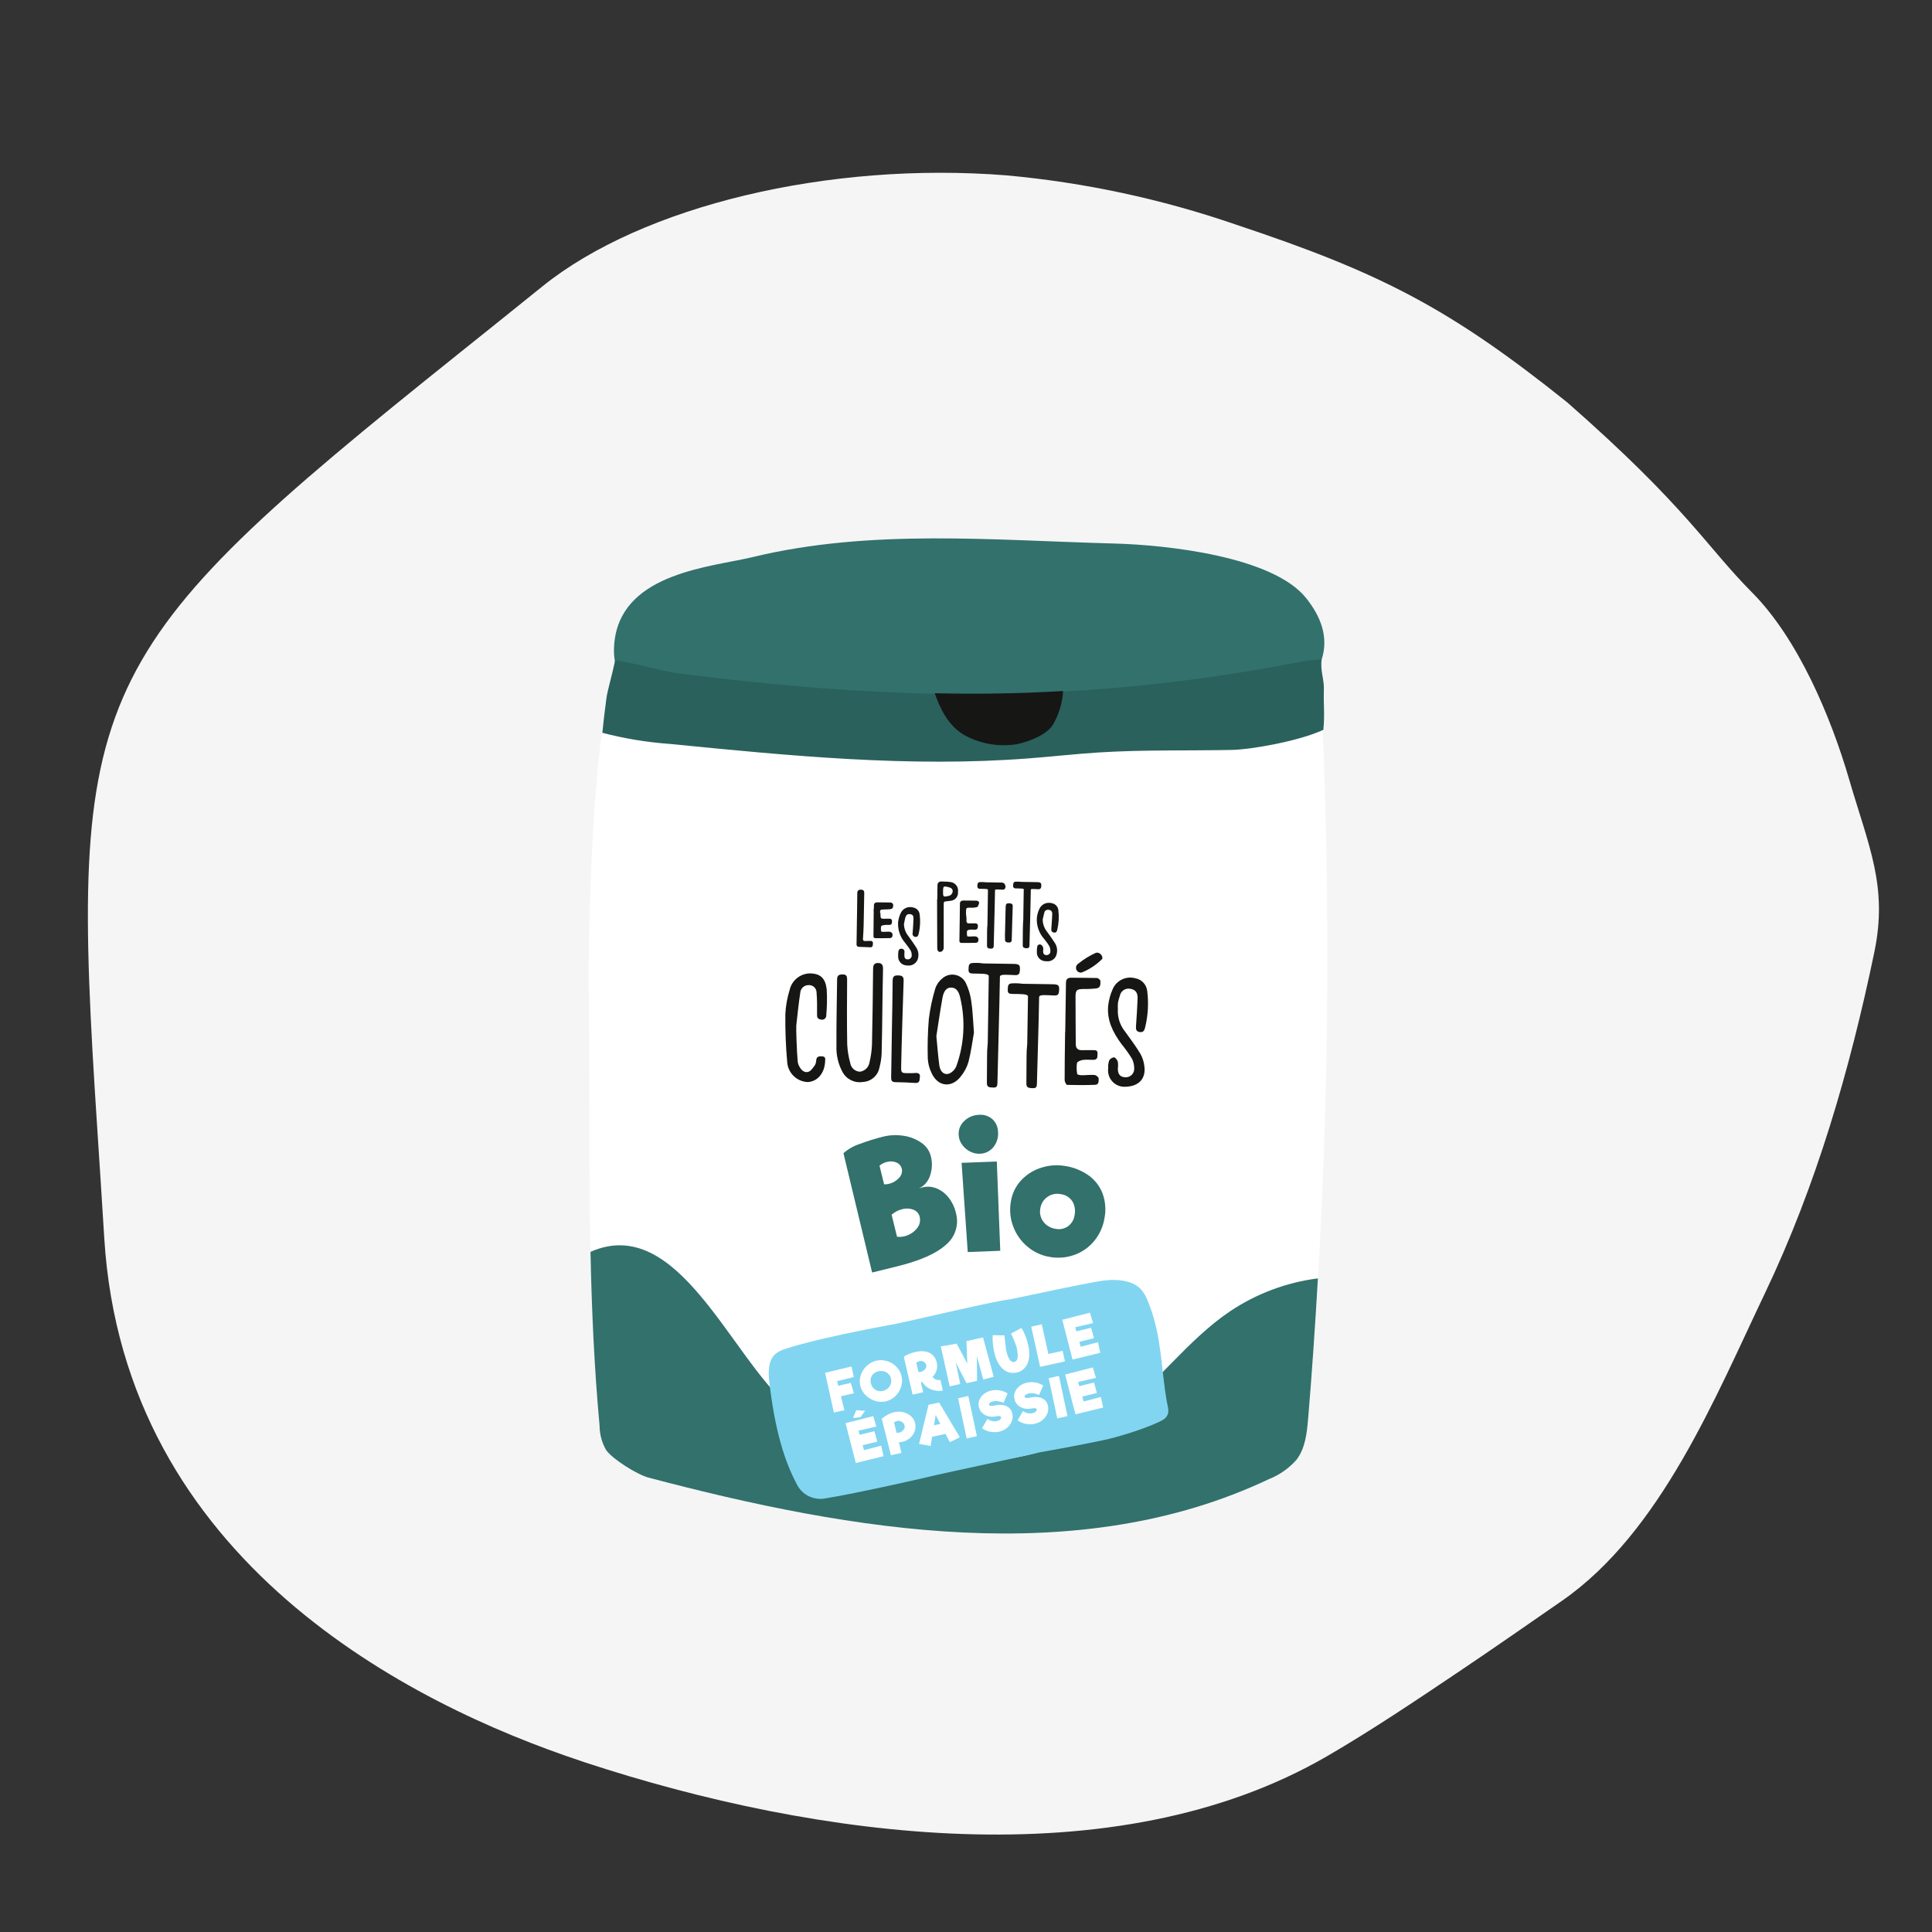 <svg xmlns="http://www.w3.org/2000/svg" xmlns:xlink="http://www.w3.org/1999/xlink" version="1.1" width="366.326pt" height="366.326pt" viewBox="0 0 366.326 366.326">
<rect x="0" y="0" width="366.326" height="366.326" fill="#333333" stroke="none"/>
<defs>
<clipPath id="clip_1">
<path transform="matrix(1,0,0,-1,0,366.326)" d="M0 366.326H366.326V0H0Z"/>
</clipPath>
<path id="font_2_20" d="M.192 .552 .195 .464 .432 .467 .448 .267 .201 .264 .209-.001H.009V.751L.511 .76V.56L.192 .552Z"/>
<path id="font_2_35" d="M.403-.007C.334-.007 .27 .011 .209 .048 .148 .084 .1 .132 .063 .191 .027 .251 .009 .315 .009 .382 .009 .449 .027 .513 .063 .572 .1 .631 .148 .678 .209 .712 .27 .747 .334 .765 .403 .765 .471 .765 .535 .747 .595 .712 .655 .678 .703 .631 .738 .572 .774 .513 .792 .45 .792 .382 .792 .313 .774 .249 .738 .189 .703 .13 .655 .082 .595 .046 .535 .011 .471-.007 .403-.007M.397 .193C.432 .193 .465 .201 .494 .218 .524 .235 .548 .257 .565 .286 .583 .315 .592 .347 .592 .382 .592 .417 .583 .448 .565 .476 .548 .504 .524 .526 .494 .542 .464 .557 .431 .565 .394 .565 .359 .565 .328 .557 .299 .542 .271 .526 .249 .504 .233 .477 .217 .449 .209 .418 .209 .383 .209 .347 .217 .314 .233 .285 .25 .257 .272 .234 .3 .217 .329 .201 .361 .193 .397 .193Z"/>
<path id="font_2_46" d="M.448 .248C.46 .221 .477 .199 .5 .184 .523 .169 .549 .161 .578 .161V-.039C.53-.039 .483-.029 .436-.008 .39 .012 .35 .04 .316 .076 .281 .112 .257 .152 .242 .197L.215 .199 .217 .008H.017L.009 .723C.032 .736 .066 .747 .111 .755 .155 .762 .199 .766 .242 .766 .315 .766 .376 .754 .427 .731 .478 .708 .516 .675 .542 .634 .568 .593 .581 .545 .581 .49 .581 .437 .569 .389 .545 .348 .522 .307 .489 .273 .448 .248M.213 .392C.224 .387 .237 .385 .252 .385 .273 .385 .293 .389 .313 .398 .333 .407 .349 .419 .362 .434 .375 .449 .381 .467 .381 .486 .381 .502 .376 .518 .367 .533 .359 .548 .346 .561 .331 .57 .316 .579 .299 .584 .281 .584 .27 .584 .257 .582 .242 .579 .228 .576 .218 .572 .211 .568L.213 .392Z"/>
<path id="font_2_32" d="M.652-.002 .631 .447 .535-.002H.335L.224 .418 .219 .009 .019 .008V.766L.163 .757 .316 .752 .428 .35 .504 .758H.698 .817L.852 .005 .652-.002Z"/>
<path id="font_2_50" d="M.333-.01C.266-.01 .209 .008 .16 .045 .111 .082 .074 .135 .048 .204 .022 .273 .009 .354 .009 .448 .009 .558 .022 .662 .049 .76L.264 .708C.257 .677 .252 .642 .248 .605 .244 .569 .24 .522 .235 .465L.232 .436C.232 .272 .266 .19 .333 .19 .399 .19 .432 .27 .432 .431 .432 .458 .428 .5 .419 .556 .41 .612 .399 .665 .386 .716L.598 .776C.633 .677 .651 .562 .651 .431 .651 .342 .638 .264 .612 .197 .586 .131 .549 .08 .501 .044 .454 .008 .398-.01 .333-.01Z"/>
<path id="font_2_30" d="M.479 .198V-.002H.009V.76H.209V.198H.479Z"/>
<path id="font_2_15" d="M.563 .212V.012L.035 0 .009 .76 .537 .777 .551 .577 .213 .573 .217 .494 .498 .5 .508 .3 .229 .294 .234 .199 .563 .212Z"/>
<path id="font_2_16" d="M.304 .809 .164 .823 .254 .951 .41 .905 .304 .809M.563 .212V.012L.035 0 .009 .76 .537 .777 .551 .577 .213 .573 .217 .494 .498 .5 .508 .3 .229 .294 .234 .199 .563 .212Z"/>
<path id="font_2_43" d="M.258 .764C.317 .764 .372 .752 .423 .727 .474 .702 .515 .668 .546 .625 .577 .582 .593 .533 .593 .479 .593 .428 .579 .38 .552 .337 .525 .294 .487 .259 .439 .234 .392 .209 .34 .196 .283 .196 .265 .196 .245 .198 .223 .201L.228 0H.028L.008 .695C.099 .741 .182 .764 .258 .764M.219 .384C.234 .378 .25 .375 .266 .375 .287 .375 .308 .38 .327 .389 .347 .398 .363 .411 .375 .427 .387 .443 .393 .46 .393 .479 .393 .512 .381 .539 .357 .561 .333 .582 .305 .593 .273 .593 .253 .593 .234 .588 .215 .578L.219 .384Z"/>
<path id="font_2_2" d="M.527 .167 .273 .168 .209 .009 .009 .091 .337 .76 .537 .758 .772 .048 .572 0 .527 .167M.473 .367 .425 .547 .353 .368 .473 .367Z"/>
<path id="font_2_23" d="M.015 .76H.209L.203 0H.009L.015 .76Z"/>
<path id="font_2_47" d="M.305-.008C.25-.008 .196 .004 .142 .027 .088 .051 .044 .083 .009 .122L.144 .27C.165 .246 .19 .227 .219 .213 .248 .2 .278 .193 .307 .193 .334 .193 .355 .198 .372 .208 .389 .218 .397 .23 .397 .243 .397 .256 .389 .266 .373 .272 .357 .278 .336 .281 .311 .281 .262 .281 .216 .291 .174 .312 .133 .333 .099 .361 .074 .397 .049 .434 .037 .475 .037 .52 .037 .567 .05 .609 .076 .646 .102 .683 .137 .713 .181 .734 .225 .755 .273 .766 .325 .766 .378 .766 .429 .756 .479 .736 .529 .715 .573 .686 .611 .648L.498 .495C.435 .541 .376 .564 .32 .564 .295 .564 .274 .56 .256 .551 .238 .542 .229 .532 .229 .52 .229 .507 .24 .498 .261 .492 .282 .485 .308 .482 .337 .482 .39 .482 .438 .474 .48 .457 .522 .44 .555 .416 .579 .383 .603 .35 .615 .311 .615 .264 .615 .214 .601 .168 .572 .126 .544 .085 .506 .052 .459 .028 .412 .004 .36-.008 .305-.008Z"/>
</defs>
<g id="layer_1" data-name="Calque 1">
<g clip-path="url(#clip_1)">
<path transform="matrix(1,0,0,-1,18.442,213.981)" d="M0 0C.414-6.35 .863-13.198 1.321-20.664 5.036-82.105 59.575-109.246 91.747-119.936L92.496-120.193C136.337-134.594 192.944-142.388 233.231-118.985 241.694-114.065 250.091-108.408 258.206-102.961 264.745-98.563 271.295-94.006 277.773-89.512 296.507-76.49 306.848-50.827 316.196-31.252 325.963-10.796 332.32 11.176 336.946 33.419 339.55 45.978 335.891 53.44 332.159 66.256 328.72 78.042 322.492 92.853 313.792 101.617 304.984 110.478 301.524 117.676 278.707 137.7 256.292 155.654 243.161 162.323 215.857 171.409 201.81 176.248 187.231 179.376 172.435 180.727 138.74 183.415 103.38 174.972 84.416 159.691 78.683 155.075 73.379 150.804 68.444 146.865-2.297 90.2-5.467 83.318 0 0" fill="#f5f5f5"/>
<path transform="matrix(1,0,0,-1,211.172,103.054)" d="M0 0C10.098-.263 30.188-2.458 36.485-10.354 39.269-13.84 40.794-17.752 39.43-22 36.971-29.638 24.291-32.073 16.343-33.161-13.425-37.258-43.616-37.249-73.382-33.134-81.211-32.05-96.524-31.254-94.594-18.071-92.753-5.504-76.231-4.451-68.502-2.584-46.033 2.845-22.97 .602 0 0" fill="#32716c"/>
<path transform="matrix(1,0,0,-1,233.631,140.901)" d="M0 0C-8.421-.318-16.865-.136-25.257-.901-29.69-1.306-34.095-1.971-38.518-2.451-61.151-4.895-84.004-2.388-106.633 .118-110.979 .45-115.272 1.28-119.427 2.594-121.709-13.608-122.085-40.052-122.002-46.18-121.608-74.737-122.558-101.039-119.944-129.479-119.93-131.075-119.505-132.642-118.711-134.027-117.474-135.801-112.76-138.719-110.667-139.272-71.935-149.502-29.231-156.716 6.97-139.558 8.987-138.764 10.784-137.501 12.214-135.873 13.877-133.691 14.18-130.792 14.409-128.057 18.083-83.872 18.976-39.5 17.08 4.797 12.177 2.334 3.471 .132 0-.005" fill="#ffffff"/>
<path transform="matrix(1,0,0,-1,251.02,130.884)" d="M0 0C.068 2.274-.72 3.598-.421 5.834-2 5.787-3.571 5.591-5.114 5.249-49.173-3.154-84.412-1.599-122.627 3.226-124.965 3.52-130.379 5.094-134.378 5.689-134.959 2.889-135.817 .023-136.019-1.383-136.329-3.603-136.582-5.832-136.808-8.06-132.624-9.156-128.349-9.862-124.035-10.169-101.393-12.416-78.533-14.664-55.931-12.91-51.513-12.568-47.119-12.073-42.692-11.789-34.315-11.256-25.868-11.482-17.456-11.309-13.71-11.233-4.626-9.619-.096-7.494 .193-4.405-.09-3.063-.001 0" fill="#2a615c"/>
<path transform="matrix(1,0,0,-1,167.308,191.051)" d="M0 0C.047 3.054 .051 4.242 .118 7.293 .134 7.996-.036 8.459-.837 8.458-1.659 8.449-1.755 7.952-1.761 7.267-1.822 1.876-1.852-1.649-1.972-7.044-2.023-8.162-2.178-9.273-2.436-10.362-2.575-11.291-3.307-12.02-4.237-12.155-5.182-12.123-5.968-11.417-6.101-10.48-6.416-9.342-6.606-8.174-6.669-6.995-6.739-2.878-6.715 1.236-6.688 5.352-6.688 5.979-6.834 6.276-7.496 6.288-8.157 6.3-8.574 6.158-8.583 5.38-8.623 1.176-8.742-3.037-8.709-7.241-8.777-8.966-8.383-10.678-7.567-12.199-6.819-13.592-5.269-14.356-3.709-14.1-2.15-14.032-.843-12.9-.556-11.366-.331-10.526-.194-9.664-.146-8.795-.058-5.865-.04-2.932 0 0" fill="#161615" fill-rule="evenodd"/>
<path transform="matrix(1,0,0,-1,181.322,202.186)" d="M0 0C-.246-.589-.7-1.068-1.275-1.344-2.232-1.746-3.05-1.078-3.219 .186-3.45 1.905-3.576 3.643-3.778 5.727-3.431 7.931-3.073 10.452-2.626 12.955-2.376 14.352-1.809 14.943-.991 14.936-.145 14.926 .463 14.377 .74 13.033 1.768 8.71 1.511 4.18 0 0M1.796 15.824C1.085 17.231-.633 17.796-2.04 17.085-2.237 16.985-2.422 16.863-2.591 16.721-3.227 16.228-3.706 15.56-3.968 14.798-4.548 12.901-4.962 10.957-5.205 8.988-5.413 6.482-5.48 3.966-5.404 1.452-5.349 .519-5.111-.394-4.703-1.235-3.544-3.852-.92-4.194 .836-1.94 1.51-1.123 2.011-.178 2.311 .837 2.816 2.811 3.073 4.84 3.348 6.384 3.164 8.698 3.118 10.509 2.852 12.285 2.689 13.514 2.332 14.71 1.796 15.828" fill="#161615" fill-rule="evenodd"/>
<path transform="matrix(1,0,0,-1,216.223,199.804)" d="M0 0C-.878 1.466-1.911 2.838-2.915 4.23-3.879 5.43-4.36 6.946-4.266 8.482-4.283 8.888-4.276 9.293-4.243 9.698-4.161 10.127-4.044 10.549-3.893 10.959-3.74 11.87-2.879 12.484-1.968 12.331-1.938 12.326-1.908 12.32-1.879 12.313-.908 12.144-.478 11.598-.522 10.412-.587 8.706-.711 6.997-.821 5.29-.857 4.72-.857 4.222-.117 4.116 .623 4.01 .779 4.488 .914 5.035 1.46 7.276 1.592 9.599 1.301 11.888 1.178 13.112 .254 14.104-.958 14.313-2.723 14.803-4.576 13.895-5.269 12.199-5.71 11.208-5.992 10.154-6.104 9.075-6.362 6.312-5.171 3.996-3.579 1.844-2.849 .953-2.179 .013-1.573-.967-1.252-1.626-1.114-2.359-1.174-3.09-1.309-3.969-2.128-4.574-3.008-4.447-3.864-4.363-4.266-3.848-4.267-2.814-4.208-2.384-4.21-1.948-4.272-1.518-4.373-1.181-4.711-.71-4.983-.68-5.377-.717-5.727-.944-5.921-1.288-6.074-1.759-6.134-2.257-6.097-2.751-6.324-4.446-5.135-6.004-3.44-6.231-3.218-6.261-2.994-6.267-2.771-6.248-.334-6.179 1.039-4.763 .772-2.458 .689-1.595 .427-.758 .005-.001" fill="#161615" fill-rule="evenodd"/>
<path transform="matrix(1,0,0,-1,171.924,179.171)" d="M0 0C.279-.342 .532-.704 .757-1.083 .908-1.397 .972-1.745 .943-2.091 .89-2.5 .515-2.787 .107-2.733 .101-2.733 .096-2.732 .09-2.731-.292-2.689-.447-2.47-.445-1.972L-.447-1.924C-.447-1.747-.446-1.566-.433-1.389-.364-1.099-.543-.808-.833-.739-.869-.731-.906-.726-.942-.725-1.316-.671-1.536-.873-1.587-1.271-1.625-1.603-1.638-1.937-1.624-2.271-1.606-3.073-1.013-3.745-.219-3.862-.078-3.888 .066-3.903 .21-3.906 .971-3.971 1.693-3.559 2.025-2.871 2.352-2.084 2.268-1.186 1.8-.473 1.39 .176 .935 .81 .493 1.425L.23 1.789C-.244 2.416-.509 3.176-.527 3.962L-.452 4.338C-.399 4.616-.343 4.903-.264 5.175-.106 5.716 .173 5.903 .642 5.841 1.13 5.773 1.302 5.529 1.283 4.941 1.247 3.998 1.179 3.037 1.116 2.209 1.046 1.913 1.23 1.616 1.526 1.546 1.553 1.54 1.581 1.535 1.609 1.533 2.047 1.479 2.169 1.766 2.239 2.017 2.55 3.267 2.618 4.565 2.44 5.841 2.365 6.439 1.928 6.929 1.342 7.073 1.133 7.139 .916 7.175 .697 7.181-.081 7.206-.799 6.767-1.131 6.064-1.397 5.509-1.568 4.914-1.638 4.303-1.724 2.869-1.238 1.459-.286 .383-.193 .255-.093 .131 .003 .002" fill="#161615" fill-rule="evenodd"/>
<path transform="matrix(1,0,0,-1,196.599,174.009)" d="M0 0C-.102-1.468 .395-2.915 1.376-4.012 1.462-4.122 1.551-4.238 1.638-4.353 1.92-4.689 2.169-5.051 2.382-5.434 2.539-5.778 2.598-6.159 2.552-6.534 2.459-6.908 2.092-7.145 1.713-7.076 1.347-7.03 1.188-6.815 1.186-6.353 1.183-6.283 1.195-6.211 1.201-6.142 1.226-5.974 1.22-5.803 1.183-5.637 1.118-5.406 .96-5.212 .747-5.1 .498-4.994 .209-5.109 .103-5.358 .079-5.414 .065-5.473 .063-5.534 .015-5.83-.007-6.13-.002-6.429-.084-7.345 .591-8.154 1.506-8.236 1.531-8.239 1.556-8.24 1.58-8.241 1.673-8.252 1.765-8.254 1.85-8.258 2.791-8.363 3.645-7.703 3.78-6.766 3.926-6.091 3.799-5.385 3.426-4.803 2.908-4.001 2.422-3.302 1.936-2.663 1.412-2.008 1.12-1.199 1.104-.361 1.139-.212 1.172-.06 1.202 .097 1.269 .408 1.341 .729 1.431 1.037 1.523 1.352 1.833 1.55 2.157 1.502 2.37 1.513 2.577 1.436 2.732 1.29 2.868 1.131 2.933 .923 2.914 .715 2.893-.001 2.839-.731 2.789-1.436L2.745-2.071C2.727-2.299 2.699-2.719 3.218-2.81 3.737-2.901 3.823-2.493 3.879-2.238 4.161-1.046 4.229 .187 4.08 1.404 4.026 2.034 3.583 2.562 2.972 2.724 2.765 2.788 2.55 2.823 2.334 2.828 1.555 2.852 .834 2.416 .493 1.714 .236 1.174 .07 .595 0 0" fill="#161615" fill-rule="evenodd"/>
<path transform="matrix(1,0,0,-1,154.016,184.582)" d="M0 0C-2.019 .186-3.862-1.16-4.298-3.14-4.76-4.624-5.032-6.16-5.106-7.712-5.143-10.793-5.021-13.874-4.743-16.943-4.535-18.955-2.879-20.508-.858-20.586 .981-20.499 2.332-18.902 2.432-16.692 2.457-16.271 2.58-15.765 1.908-15.717 1.352-15.681 .824-15.676 .745-16.439 .742-16.785 .65-17.124 .478-17.423 .129-17.89-.263-18.5-.756-18.651-1.457-18.869-2.059-18.362-2.41-17.705-2.585-17.412-2.703-17.089-2.758-16.753-2.935-14.961-3.085-10.357-3.033-9.864-2.803-7.794-2.59-5.723-2.282-3.671-2.231-2.841-1.539-2.197-.708-2.205 .076-2.149 .756-2.74 .811-3.524 .814-3.568 .815-3.613 .814-3.658 .923-4.983 .923-6.322 .902-7.655 .889-8.234 .943-8.628 1.606-8.727 2.03-8.862 2.484-8.629 2.62-8.205 2.654-8.097 2.666-7.983 2.653-7.87 2.803-6.258 2.83-4.638 2.736-3.022 2.511-.979 1.604-.154 0 0" fill="#161615" fill-rule="evenodd"/>
<path transform="matrix(1,0,0,-1,205.424,187.524)" d="M0 0C.839-.018 1.679 .024 2.513 .124 3.304 .244 3.238 .98 3.219 1.541 3.212 1.737 2.806 2.077 2.572 2.086 .955 2.135-.668 2.11-2.29 2.135-2.931 2.14-3.293 1.903-3.305 1.22-3.348-1.893-3.394-5.007-3.444-8.122L-3.467-8.123C-3.475-8.648-3.482-9.183-3.49-9.714-3.52-12.237-3.565-14.762-3.556-17.29-3.556-17.601-3.256-18.175-3.082-18.182-1.308-18.233 .474-18.238 2.244-18.165 2.998-18.132 2.889-17.378 2.881-16.912 2.874-16.692 2.381-16.322 2.089-16.3 1.286-16.24 .473-16.357-.338-16.352-.627-16.349-1.153-16.24-1.169-16.129-1.307-15.436-1.322-14.725-1.214-14.027-1.154-13.756-.49-13.506-.075-13.445 .603-13.352 1.297-13.456 1.979-13.425 2.773-13.387 2.637-12.769 2.679-12.249 2.718-11.664 2.367-11.578 1.908-11.595 1.193-11.604 .472-11.572-.242-11.601-1.075-11.63-1.446-11.243-1.449-10.429-1.458-7.436-1.497-4.444-1.494-1.456-1.494-.207-1.249-.016 .005-.002" fill="#161615" fill-rule="evenodd"/>
<path transform="matrix(1,0,0,-1,181.981,173.398)" d="M0 0 .004-.113C-.017-1.664-.04-3.214-.064-4.762L-.068-4.847C-.096-4.997-.063-5.152 .026-5.277 .107-5.355 .216-5.396 .329-5.391 1.264-5.395 2.177-5.395 3.078-5.364 3.205-5.364 3.326-5.312 3.413-5.22 3.529-5.046 3.572-4.834 3.534-4.629L3.532-4.596C3.458-4.37 3.265-4.202 3.031-4.159 2.766-4.145 2.501-4.146 2.236-4.164 2.073-4.17 1.908-4.176 1.741-4.182 1.631-4.179 1.521-4.162 1.415-4.131 1.343-3.795 1.331-3.449 1.379-3.11 1.514-2.975 1.693-2.892 1.883-2.876 2.02-2.859 2.158-2.855 2.296-2.862 2.389-2.858 2.483-2.861 2.576-2.871L2.861-2.88 2.894-2.879C3.416-2.88 3.434-2.457 3.439-2.207 3.459-2.065 3.419-1.921 3.329-1.81 3.227-1.714 3.09-1.666 2.951-1.675L2.88-1.678C2.706-1.684 2.533-1.684 2.359-1.677 2.175-1.683 1.985-1.676 1.798-1.686 1.422-1.7 1.265-1.554 1.267-1.154 1.296-.851 1.28-.545 1.22-.247 1.179 .029 1.169 .308 1.19 .586 1.193 1.249 1.241 1.293 1.953 1.294 2.388 1.256 2.826 1.292 3.248 1.402 3.466 1.479 3.559 1.807 3.641 2.105L3.676 2.22C3.69 2.269 3.679 2.321 3.648 2.36 3.537 2.499 3.379 2.593 3.203 2.623 2.729 2.636 2.26 2.636 1.788 2.639 1.492 2.639 1.193 2.641 .898 2.647L.701 2.649C.255 2.654 .036 2.456 .03 2.029L.012 .709Z" fill="#161615" fill-rule="evenodd"/>
<path transform="matrix(1,0,0,-1,167.568,172.443)" d="M0 0 .125 .004C.53-.008 .936 .015 1.337 .074 1.829 .166 1.799 .658 1.782 .956 1.765 1.135 1.467 1.316 1.302 1.322 .847 1.336 .386 1.336-.071 1.337-.382 1.34-.693 1.338-1.002 1.344L-1.209 1.348C-1.646 1.355-1.862 1.155-1.869 .734-1.874 .539-1.875 .4-1.871 .302-1.871 .257-1.873 .211-1.877 .165L-1.874 .099-1.923 .097-1.914-.175C-1.911-.257-1.908-.335-1.905-.411L-1.925-2.385-1.948-4.823-1.952-4.919C-1.98-5.067-1.946-5.22-1.859-5.343-1.782-5.415-1.679-5.452-1.573-5.446H-1.559C-.804-5.453 .191-5.46 1.198-5.429 1.324-5.431 1.445-5.381 1.534-5.292 1.648-5.12 1.691-4.91 1.654-4.707L1.653-4.668C1.646-4.477 1.346-4.239 1.151-4.223 .902-4.208 .652-4.209 .403-4.226 .236-4.232 .062-4.245-.128-4.245-.252-4.24-.373-4.216-.489-4.172L-.49-4.143C-.564-3.816-.561-3.476-.481-3.151-.46-3.101-.328-3.024 .193-2.94 .295-2.924 .399-2.918 .503-2.922 .566-2.92 .628-2.925 .691-2.929 .831-2.937 .971-2.937 1.111-2.928 1.543-2.899 1.553-2.562 1.556-2.334L1.563-2.232C1.579-2.104 1.54-1.976 1.456-1.879 1.358-1.789 1.228-1.743 1.095-1.752L1.046-1.754C.906-1.758 .761-1.753 .616-1.753L.579-1.754C.376-1.751 .143-1.747-.084-1.761-.46-1.775-.613-1.632-.615-1.226-.618-.68-.617-.602-.71-.592-.702-.063-.616-.01-.002-.006Z" fill="#161615" fill-rule="evenodd"/>
<path transform="matrix(1,0,0,-1,178.809,168.971)" d="M0 0C.018 .779 .091 .882 .376 .88 .596 .862 .813 .823 1.026 .765 1.582 .627 1.824 .399 1.828-.002 1.817-.461 1.474-.844 1.019-.906 .804-.972 .581-1.01 .356-1.021 .273-1.029 .19-1.002 .126-.947 .008-.82-.011-.49-.002 .003M-1.095-1.578-1.132-1.579-1.128-1.692C-1.12-2.75-1.117-4.33-1.115-6.005-1.114-7.787-1.112-9.628-1.099-10.783-1.092-11.446-.752-11.523-.604-11.523-.467-11.52-.333-11.482-.214-11.414-.001-11.253 .124-11.002 .127-10.736 .13-8.585 .135-4.47 .127-2.671 .121-1.969 .121-1.969 .861-1.903L.913-1.895C1.093-1.875 1.273-1.856 1.449-1.824 2.278-1.76 2.899-1.036 2.836-.207 2.835-.191 2.833-.175 2.832-.16 2.98 .717 2.397 1.551 1.522 1.712 1.032 1.786 .537 1.822 .042 1.821-.072 1.824-.186 1.827-.316 1.831-.515 1.848-.713 1.782-.861 1.648-1.014 1.47-1.085 1.236-1.057 1.003-1.053 .387-1.067-.238-1.079-.855-1.086-1.094-1.089-1.338-1.095-1.578" fill="#161615" fill-rule="evenodd"/>
<path transform="matrix(1,0,0,-1,162.51,172.709)" d="M0 0-.023-1.317-.049-3.014C-.067-4.074-.083-5.129-.099-6.193-.131-6.368-.091-6.549 .011-6.695 .103-6.779 .225-6.825 .35-6.82L.705-6.837C1.297-6.866 1.909-6.894 2.509-6.906H2.519C2.974-6.912 2.98-6.561 2.99-6.354 2.989-6.302 2.993-6.25 3.004-6.199 3.035-6.079 3.008-5.952 2.932-5.854 2.821-5.734 2.659-5.675 2.496-5.696 2.356-5.7 2.212-5.705 2.07-5.704 1.903-5.703 1.729-5.705 1.564-5.715 1.433-5.741 1.297-5.708 1.191-5.625 1.12-5.519 1.093-5.389 1.116-5.263 1.168-4.523 1.226-3.648 1.245-2.76 1.265-1.824 1.282-.891 1.298 .045 1.315 1.139 1.335 2.229 1.357 3.324 1.365 3.665 1.323 4.005 .749 4.02 .553 4.041 .357 3.985 .202 3.864 .075 3.715 .017 3.52 .04 3.326 .04 2.216 .021 1.087 0 0" fill="#161615" fill-rule="evenodd"/>
<path transform="matrix(1,0,0,-1,173.548,203.454)" d="M0 0C-.497-.033-1-.035-1.496-.03-2.626-.02-2.701 .06-2.681 1.219-2.63 4.367-2.293 15.213-2.211 17.487-2.184 18.308-2.521 18.484-3.251 18.507-4.02 18.536-4.287 18.287-4.293 17.506-4.309 14.421-4.381 11.333-4.434 8.25-4.48 5.256-4.52 2.265-4.574-.728-4.584-1.277-4.555-1.716-3.823-1.732-2.546-1.753-1.267-1.801 .009-1.883 .914-1.943 .798-1.248 .869-.747 .961-.116 .553 .038-.007 .008" fill="#161615" fill-rule="evenodd"/>
<path transform="matrix(1,0,0,-1,185.877,168.529)" d="M0 0 .114-.003 .568-.006C.785-.012 1.451-.021 1.449-.149L1.354-6.809C1.303-7.278 1.279-7.75 1.282-8.222L1.276-9.447C1.272-9.89 1.271-10.333 1.267-10.776 1.266-11.308 1.644-11.321 1.92-11.332L2.061-11.34C2.527-11.347 2.538-10.983 2.544-10.785 2.566-9.81 2.596-8.692 2.623-7.53 2.686-5.018 2.76-2.169 2.79-.206 2.79-.19 2.816-.113 3.293-.119 3.43-.121 3.585-.128 3.748-.139 3.892-.144 4.047-.151 4.214-.159 4.475-.199 4.719-.021 4.76 .24 4.764 .268 4.766 .297 4.765 .326 4.788 .554 4.721 .782 4.577 .961 4.433 1.114 4.229 1.197 4.018 1.188L2.904 1.208 1.06 1.236C.71 1.281 .356 1.294 .004 1.275-.524 1.278-.54 .9-.553 .624L-.561 .526C-.58 .388-.542 .25-.455 .142-.328 .033-.162-.018 .005 0" fill="#161615" fill-rule="evenodd"/>
<path transform="matrix(1,0,0,-1,193.363,184.165)" d="M0 0C.117 1.175-.035 1.38-1.218 1.401-4.118 1.454-4.018 1.444-6.919 1.488-7.563 1.588-8.217 1.616-8.868 1.572-9.761 1.578-9.683 .957-9.717 .346-9.76-.319-9.418-.419-8.87-.429-7.319-.467-5.875-.383-5.882-.941-5.922-3.614-6.033-10.747-6.075-13.62-6.175-14.518-6.219-15.422-6.207-16.326-6.225-17.951-6.228-19.57-6.24-21.195-6.248-22.088-5.628-22.007-5.019-22.041-4.354-22.084-4.254-21.745-4.241-21.194-4.11-15.21-3.854-6.467-3.769-1.035-3.763-.474-2.327-.693-.856-.726-.314-.744-.058-.554-.002 0" fill="#161615" fill-rule="evenodd"/>
<path transform="matrix(1,0,0,-1,199.58,186.622)" d="M0 0C-2.899 .049-2.798 .043-5.697 .089-6.345 .18-7 .206-7.653 .167-8.54 .173-8.465-.448-8.499-1.059-8.538-1.727-8.203-1.82-7.649-1.837-6.105-1.871-4.657-1.784-4.664-2.342-4.704-5.019-4.76-8.404-4.805-11.274-4.899-12.174-4.943-13.079-4.938-13.984-4.95-15.605-4.952-17.231-4.967-18.849-4.972-19.742-4.351-19.664-3.742-19.702-3.077-19.738-2.978-19.399-2.971-18.848-2.83-12.866-2.633-7.871-2.552-2.44-2.546-1.871-1.11-2.094 .364-2.131 .903-2.145 1.159-1.959 1.215-1.405 1.337-.229 1.182-.024 0 0" fill="#161615" fill-rule="evenodd"/>
<path transform="matrix(1,0,0,-1,192.657,168.449)" d="M0 0C.082 .003 .161-.005 .243-.005L.499-.01C.784-.013 1.458-.025 1.456-.153L1.411-2.895C1.396-3.965 1.373-5.054 1.366-5.824L1.38-5.823C1.31-6.253 1.283-8.212 1.283-8.229 1.279-8.748 1.277-9.27 1.272-9.791L1.267-10.78C1.26-11.312 1.637-11.325 1.914-11.338L2.058-11.343C2.528-11.352 2.537-10.985 2.541-10.784 2.568-9.69 2.599-8.419 2.639-7.108 2.7-4.629 2.768-2.062 2.795-.207 2.794-.184 2.835-.11 3.294-.12 3.428-.122 3.579-.129 3.741-.137 3.902-.145 4.05-.152 4.224-.156 4.482-.196 4.723-.02 4.763 .238 4.768 .268 4.77 .298 4.768 .328 4.802 .665 4.798 .871 4.675 1.007 4.553 1.142 4.338 1.18 4.016 1.185L2.233 1.214 1.056 1.232C.772 1.27 .485 1.284 .198 1.274L.002 1.278C-.527 1.281-.543 .9-.553 .624L-.563 .526C-.58 .387-.54 .248-.454 .139-.326 .03-.16-.02 .006 0" fill="#161615" fill-rule="evenodd"/>
<path transform="matrix(1,0,0,-1,190.561,178.145)" d="M0 0C-.004-.528 .373-.545 .65-.558L.794-.563C1.264-.573 1.271-.188 1.274-.008 1.315 1.717 1.341 2.482 1.368 3.29 1.395 4.01 1.421 4.779 1.46 6.29 1.51 6.546 1.343 6.795 1.087 6.846 1.051 6.853 1.015 6.856 .979 6.854 .889 6.867 .799 6.874 .709 6.876 .213 6.88 .13 6.644 .119 6.105 .105 5.274 .078 4.036 .042 2.955 .018 2.061-.004 1.273-.008 .908-.021 .748-.019 .586-.001 .426-.001 .403 .005 .259 0-.001" fill="#161615" fill-rule="evenodd"/>
<path transform="matrix(1,0,0,-1,207.747,180.684)" d="M0 0C-1.181-.533-2.288-1.217-3.292-2.035-3.724-2.304-3.857-2.872-3.588-3.305-3.401-3.605-3.059-3.772-2.708-3.734-1.226-3.158 .117-2.276 1.235-1.145 1.468-.673 .778 .283 0 0" fill="#161615" fill-rule="evenodd"/>
<path transform="matrix(1,0,0,-1,177.239,131.445)" d="M0 0C.772-2.245 2.416-6.39 6.069-8.176 8.996-9.661 12.317-10.181 15.558-9.661 17.813-9.202 21.275-7.892 22.443-5.911 23.553-3.974 24.201-1.808 24.338 .42 16.038-.072 7.966-.19 0 0" fill="#161615"/>
<path transform="matrix(1,0,0,-1,173.81,232.979)" d="M0 0C-.615-.735-1.458-1.244-2.395-1.447-2.831-1.558-3.284-1.579-3.729-1.51L-4.75 2.65C-4.181 3.166-3.49 3.529-2.742 3.705-2.039 3.902-1.29 3.866-.609 3.602-.011 3.38 .434 2.871 .574 2.249 .766 1.449 .548 .606-.007 0M-6.174 8.417-7.047 11.956C-6.651 12.293-6.182 12.533-5.677 12.657-5.064 12.837-4.408 12.799-3.819 12.552-3.31 12.337-2.936 11.89-2.815 11.35-2.685 10.727-2.887 10.08-3.349 9.641-3.848 9.079-4.509 8.686-5.241 8.515-5.544 8.435-5.857 8.402-6.17 8.417M6.024 5.938C5.426 6.703 4.638 7.298 3.738 7.663 2.892 7.999 1.961 8.058 1.08 7.833 .86 7.782 .644 7.717 .433 7.639 1.454 8.123 2.222 9.017 2.546 10.099 2.948 11.277 2.996 12.548 2.684 13.754 2.421 14.797 1.78 15.705 .885 16.303-.119 17-1.272 17.452-2.483 17.624-3.773 17.83-5.091 17.774-6.359 17.459-7.826 17.093-9.272 16.645-10.688 16.116-11.865 15.744-12.953 15.134-13.884 14.323L-8.448-8.303-3.729-7.14C.638-6.068 3.735-4.697 5.563-3.028 7.329-1.563 8.063 .805 7.436 3.012 7.189 4.082 6.707 5.083 6.023 5.943" fill="#32716c"/>
<path transform="matrix(1,0,0,-1,182.326,220.489)" d="M0 0 1.167-16.912 7.333-16.673 6.677 .26Z" fill="#32716c"/>
<path transform="matrix(1,0,0,-1,203.761,230.341)" d="M0 0C-.101-.872-.559-1.663-1.266-2.184-1.946-2.656-2.789-2.828-3.6-2.66-4.526-2.538-5.365-2.051-5.931-1.307-6.473-.589-6.683 .326-6.509 1.209-6.38 2.083-5.9 2.867-5.18 3.38-4.456 3.902-3.547 4.099-2.672 3.922-1.745 3.828-.912 3.316-.411 2.531 .028 1.763 .174 .862-.001-.005M5.318 3.991C4.802 5.371 3.891 6.57 2.699 7.437 1.347 8.399-.213 9.026-1.855 9.267-3.284 9.502-4.747 9.408-6.134 8.992-7.598 8.574-8.929 7.784-9.996 6.698-11.129 5.542-11.865 4.056-12.098 2.455-12.366 .911-12.219-.677-11.671-2.145-11.132-3.636-10.212-4.96-9.003-5.986-7.783-7.037-6.295-7.729-4.706-7.986-3.135-8.272-1.516-8.134-.017-7.585 1.448-7.057 2.742-6.14 3.727-4.933 4.744-3.689 5.413-2.198 5.667-.611 5.964 .926 5.843 2.516 5.315 3.99" fill="#32716c"/>
<path transform="matrix(1,0,0,-1,185.595,211.382)" d="M0 0C-1.042-.031-2.034-.454-2.778-1.184-3.509-1.864-3.893-2.838-3.821-3.834-3.786-4.5-3.556-5.141-3.158-5.677-2.762-6.228-2.237-6.674-1.629-6.975-1.057-7.269-.419-7.409 .223-7.379 1.207-7.351 2.13-6.896 2.753-6.134 3.414-5.324 3.732-4.288 3.64-3.247 3.633-2.319 3.24-1.434 2.556-.807 1.848-.203 .926 .088 0 0" fill="#32716c"/>
<path transform="matrix(1,0,0,-1,248.039,268.958)" d="M0 0C.741 8.845 1.336 17.705 1.849 26.565-4.087 25.808-9.767 23.687-14.746 20.367-22.967 14.847-28.788 6.358-36.775 .504-50.229-9.358-68.79-10.542-84.577-5.14-89.633-3.527-94.346-.989-98.476 2.345-109.528 11.686-119.513 38.946-136.076 31.595-135.853 20.742-135.382 9.829-134.352-1.419-134.339-3.015-133.917-4.581-133.124-5.967-131.888-7.741-127.174-10.662-125.08-11.212-86.348-21.442-43.645-28.656-7.443-11.502-5.427-10.706-3.63-9.443-2.199-7.816-.536-5.635-.234-2.736-.005 0" fill="#32716c"/>
<path transform="matrix(1,0,0,-1,216.343,244.475)" d="M0 0C-.728 .788-1.662 1.208-2.563 1.453-4.828 2.067-7.024 1.723-9.146 1.328-12.177 .765-20.567-.97-24.631-1.854-25.274-1.939-25.912-2.048-26.542-2.165-31.912-3.163-44.295-6.119-46.017-6.439-51.754-7.506-61.546-9.407-67.048-11.161-68.035-11.475-69.054-11.826-69.718-12.669-70.618-13.812-70.696-15.653-70.494-17.398-69.434-26.591-67.643-32.541-65.164-37.132-64.159-38.994-62.08-40.002-59.992-39.663-53.615-38.625-40.725-35.687-38.725-35.187-37.746-34.942-21.499-31.475-19.251-30.913-19.238-30.91-19.226-30.906-19.214-30.902-13.531-29.908-7.441-28.696-6.083-28.357-3.143-27.621 .76-26.378 3.48-25.104 4.171-24.781 4.906-24.376 5.126-23.53 5.304-22.845 5.031-22.037 4.893-21.252 3.793-14.992 3.961-9.248 1.612-3.023 1.206-1.946 .762-.825 0 0" fill="#81d5f1"/>
</g>
<use data-text="F" xlink:href="#font_2_20" transform="matrix(10.012,-2.219,-2.219,-10.012,158.02,267.838)" fill="#ffffff"/>
<use data-text="O" xlink:href="#font_2_35" transform="matrix(10.012,-2.219,-2.219,-10.012,163.867,266.542)" fill="#ffffff"/>
<use data-text="R" xlink:href="#font_2_46" transform="matrix(10.012,-2.219,-2.219,-10.012,172.888,264.543)" fill="#ffffff"/>
<use data-text="M" xlink:href="#font_2_32" transform="matrix(10.012,-2.219,-2.219,-10.012,179.896,262.99)" fill="#ffffff"/>
<use data-text="U" xlink:href="#font_2_50" transform="matrix(10.012,-2.219,-2.219,-10.012,189.417,260.881)" fill="#ffffff"/>
<use data-text="L" xlink:href="#font_2_30" transform="matrix(10.012,-2.219,-2.219,-10.012,197.126,259.172)" fill="#ffffff"/>
<use data-text="E" xlink:href="#font_2_15" transform="matrix(10.012,-2.219,-2.219,-10.012,203.013,257.868)" fill="#ffffff"/>
<use data-text="&#x00c9;" xlink:href="#font_2_16" transform="matrix(10.012,-2.219,-2.219,-10.012,161.92,277.477)" fill="#ffffff"/>
<use data-text="P" xlink:href="#font_2_43" transform="matrix(10.012,-2.219,-2.219,-10.012,168.649,275.986)" fill="#ffffff"/>
<use data-text="A" xlink:href="#font_2_2" transform="matrix(10.012,-2.219,-2.219,-10.012,174.375,274.717)" fill="#ffffff"/>
<use data-text="I" xlink:href="#font_2_23" transform="matrix(10.012,-2.219,-2.219,-10.012,183.196,272.763)" fill="#ffffff"/>
<use data-text="S" xlink:href="#font_2_47" transform="matrix(10.012,-2.219,-2.219,-10.012,186.38,272.057)" fill="#ffffff"/>
<use data-text="S" xlink:href="#font_2_47" transform="matrix(10.012,-2.219,-2.219,-10.012,193.128,270.562)" fill="#ffffff"/>
<use data-text="I" xlink:href="#font_2_23" transform="matrix(10.012,-2.219,-2.219,-10.012,200.377,268.956)" fill="#ffffff"/>
<use data-text="E" xlink:href="#font_2_15" transform="matrix(10.012,-2.219,-2.219,-10.012,203.561,268.25)" fill="#ffffff"/>
</g>
</svg>
